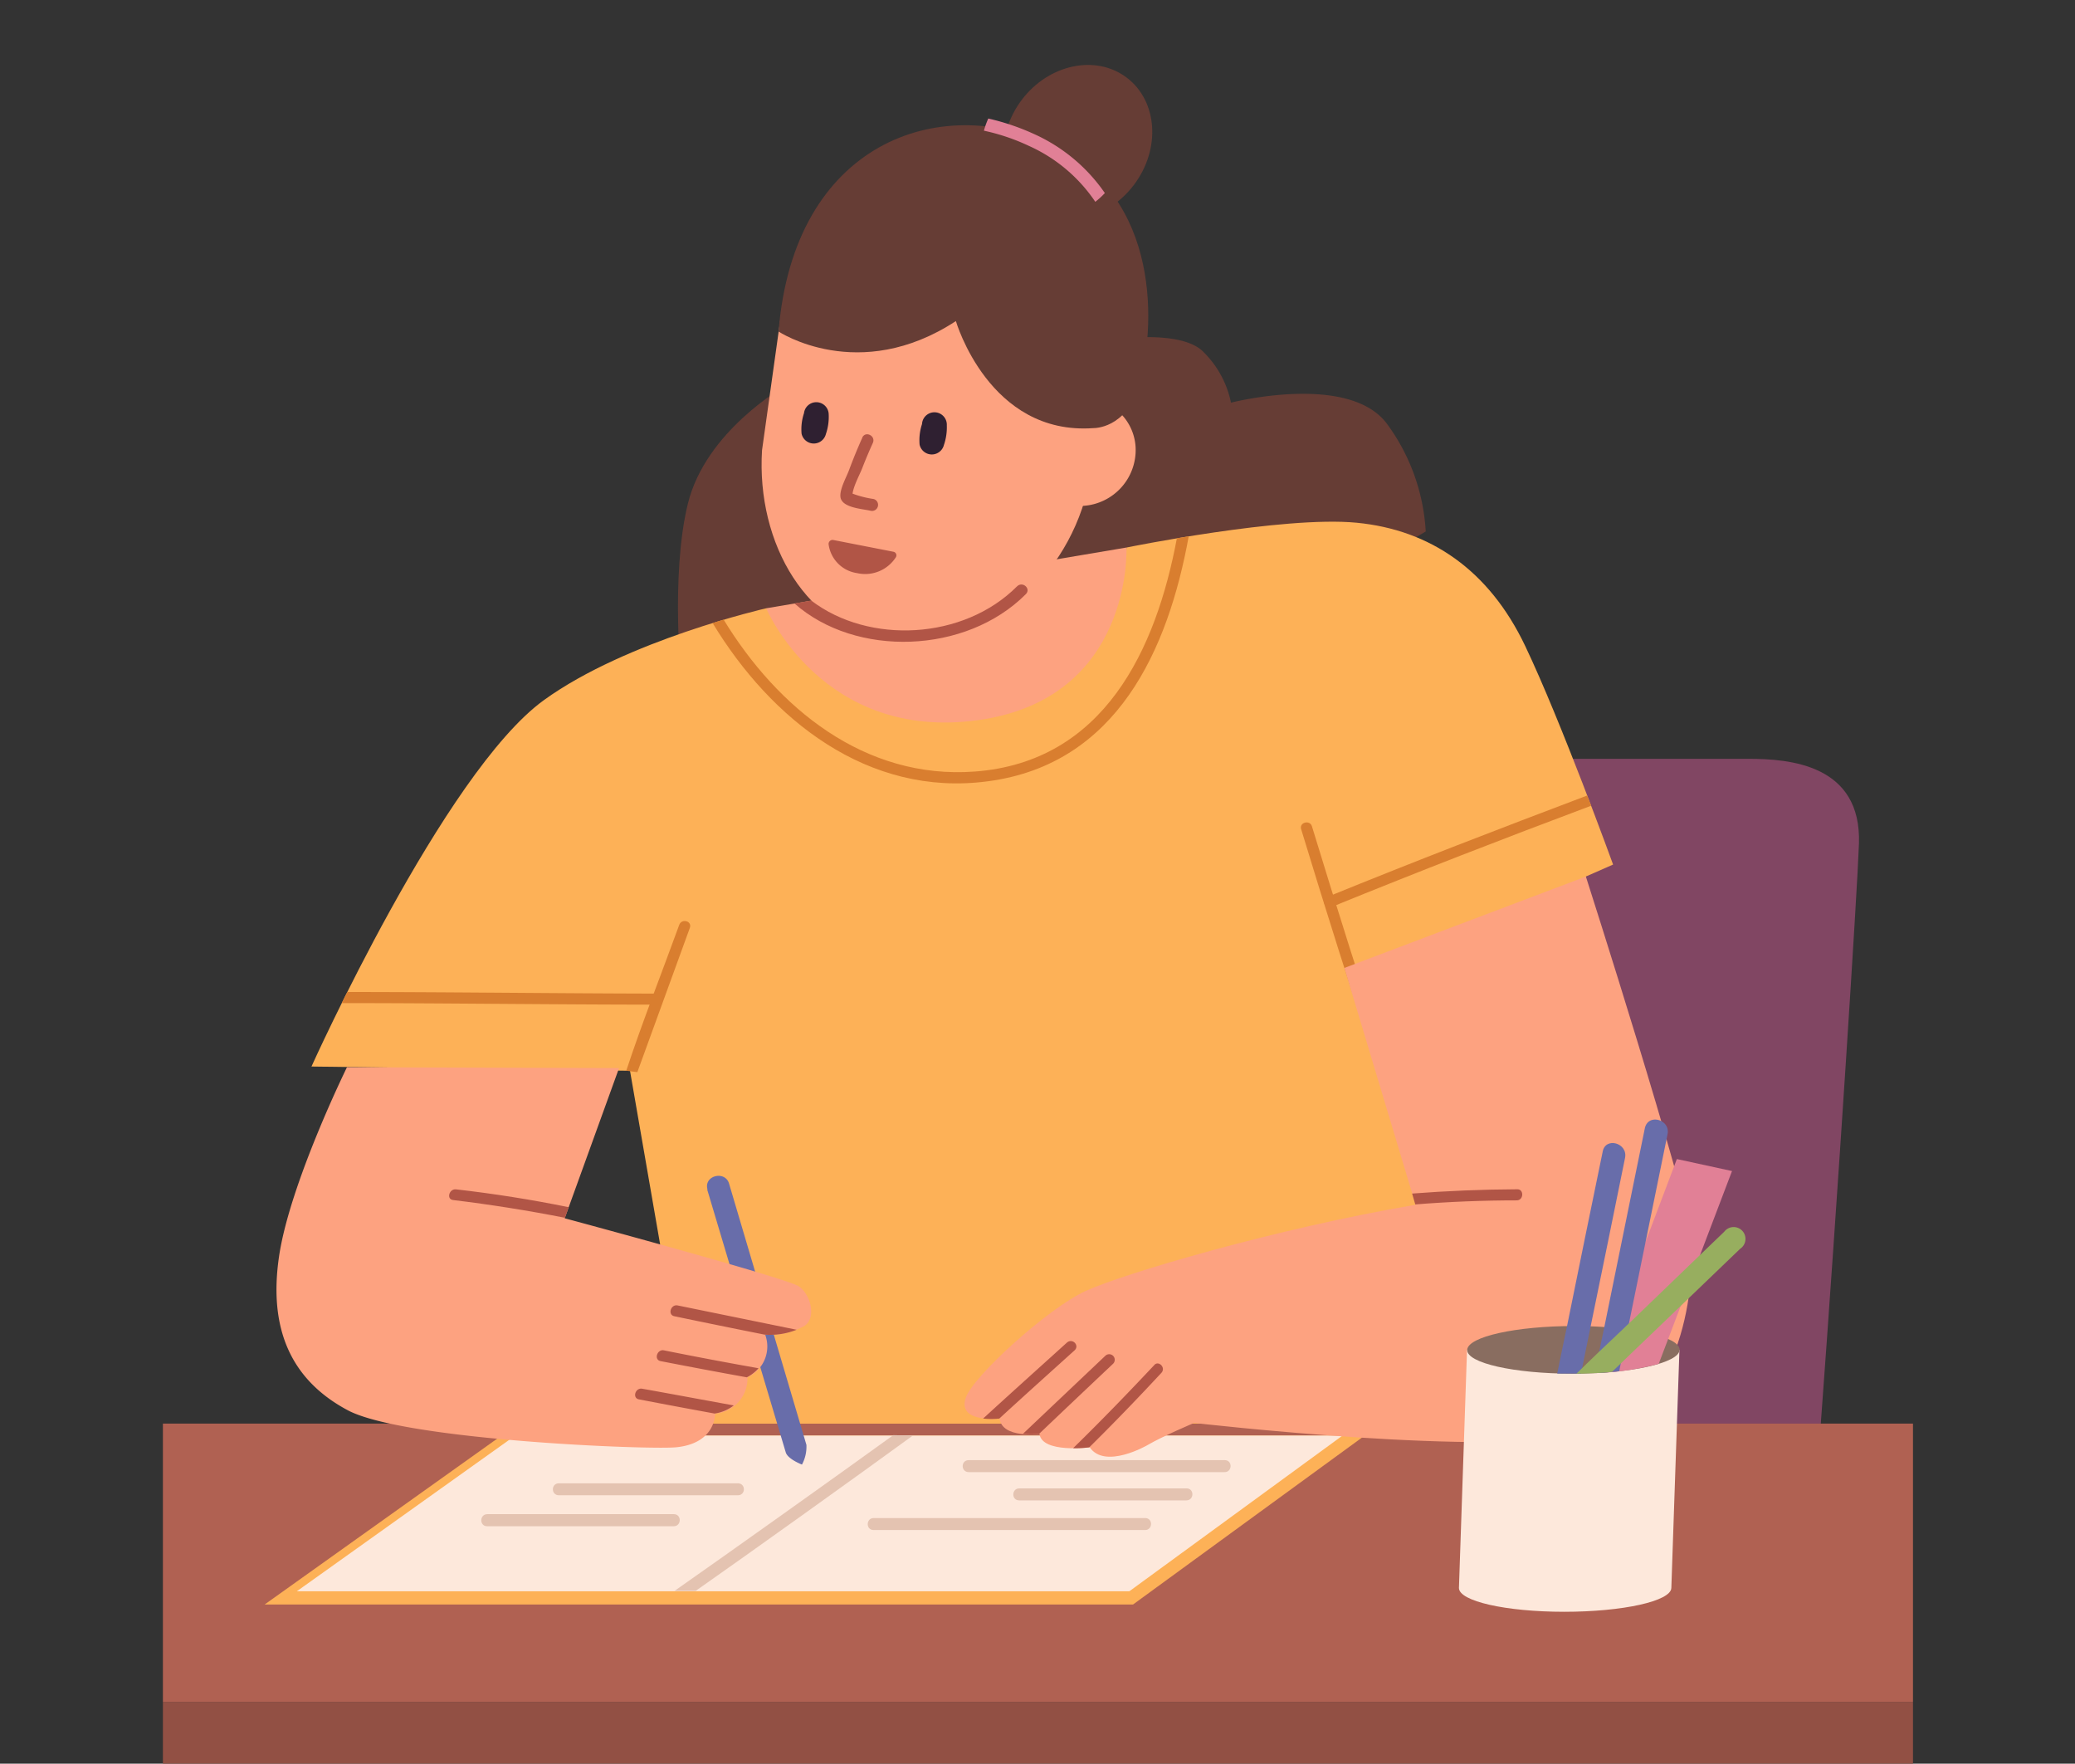 <svg id="レイヤー_1" data-name="レイヤー 1" xmlns="http://www.w3.org/2000/svg" xmlns:xlink="http://www.w3.org/1999/xlink" viewBox="0 0 256.15 217.69"><rect x="0" y="0" width="256.15" height="217.69" fill="#333333" stroke="none"/><defs><style>.cls-1{fill:none;}.cls-2{clip-path:url(#clip-path);}.cls-3{fill:#814663;}.cls-4{fill:#925044;}.cls-5{fill:#b06152;}.cls-6{fill:#fdb157;}.cls-7{fill:#fde8db;}.cls-8{fill:#e4c3b1;}.cls-9{fill:#663d35;}.cls-10{fill:#fda280;}.cls-11{fill:#d97e2f;}.cls-12{fill:#686daa;}.cls-13{fill:#b15546;}.cls-14{fill:#2f2031;}.cls-15{fill:#896d60;}.cls-16{fill:#e18096;}.cls-17{fill:#97ae5f;}</style><clipPath id="clip-path"><rect class="cls-1" x="20.11" y="2.09" width="216.04" height="238.84"/></clipPath></defs><g class="cls-2"><path class="cls-3" d="M229.48,104.14c-.2,5.79-2.57,42.79-4.81,72.93H154.53l13.94-83.41h47.39C220.94,93.66,229.81,94.38,229.48,104.14Z"/><polygon class="cls-4" points="276.2 217.69 -171.36 217.69 -171.1 210.06 276.46 210.06 276.2 217.69"/><polygon class="cls-5" points="104.6 175.71 321.45 175.71 276.46 210.06 -171.1 210.06 -126.19 175.71 104.6 175.71"/><polygon class="cls-6" points="139.87 198.04 32.67 198.04 61.91 177.19 168.47 177.19 139.87 198.04"/><polygon class="cls-7" points="139.41 196.41 36.64 196.41 63.6 177.19 165.73 177.19 139.41 196.41"/><path class="cls-8" d="M112.68,177.19c-6.56,4.78-20.16,14.52-26.8,19.17l-2.61,0c6.67-4.67,20.39-14.44,27-19.22Z"/><path class="cls-8" d="M60.12,188.38H83.18c.95,0,1-1.49,0-1.49H60.17c-1,0-1,1.49-.05,1.49Z"/><path class="cls-8" d="M69,184.56H91.08c1,0,1-1.48,0-1.48H69c-1,0-1,1.48,0,1.48Z"/><path class="cls-8" d="M107.8,188.85h33.56c.95,0,1-1.48,0-1.48H107.85c-.95,0-1,1.48,0,1.48Z"/><path class="cls-8" d="M125.77,185.19h20.67c1,0,1-1.48.05-1.48H125.82c-.95,0-1,1.48,0,1.48Z"/><path class="cls-8" d="M119.54,181.7h31.64c.95,0,1-1.48,0-1.48H119.59c-1,0-1,1.48,0,1.48Z"/><path class="cls-9" d="M140.26,22.43c-3.15,4.55-8.93,6.06-12.91,3.38s-4.65-8.53-1.51-13.08,8.93-6.07,12.91-3.39S143.41,17.88,140.26,22.43Z"/><path class="cls-9" d="M96.86,47.69s-9.73,5.48-11.94,14.46-.76,22.54-.76,22.54,21,4.66,19.44-13.57S96.86,47.69,96.86,47.69Z"/><path class="cls-9" d="M136,42.09s9.6-1.72,12.57,1.36a12.24,12.24,0,0,1,3.39,6.25s14.44-3.71,19.21,2.55A24.73,24.73,0,0,1,176,65.6s-28.61,17.57-41.13,10.92S136,42.09,136,42.09Z"/><path class="cls-10" d="M94.58,75.08l44.48-7.5s7.16,19.89-11.86,26.25S92.56,87.17,94.58,75.08Z"/><path class="cls-6" d="M199.13,106.71s-6.4-17.65-10.86-27S176.56,65.4,167.48,64.52s-28.42,3.06-28.42,3.06.84,18.66-18.35,21.31S94.58,75.08,94.58,75.08,77.39,79,67.15,86.41c-12.36,8.93-28.7,45.23-28.7,45.23l39.32.52,7.56,43.56H199.76l-4-67.53Z"/><path class="cls-11" d="M160.62,102.34q4.6,15.14,9.55,30.15c.27.82,1.6.46,1.33-.37q-4.94-15-9.55-30.14c-.26-.83-1.59-.47-1.33.36Z"/><path class="cls-11" d="M78.68,132.33c3.08-8.44,4.32-11.88,6.48-17.81.3-.84-1-1.2-1.31-.37-2.18,6-4.53,11.92-6.54,18C77.31,132.15,78.68,132.35,78.68,132.33Z"/><path class="cls-12" d="M87.3,146.82,97,179.27c.25.83,2,1.5,2,1.5a4.68,4.68,0,0,0,.55-2.43L90,146.09c-.49-1.66-3.16-1-2.66.73Z"/><path class="cls-10" d="M195.77,108.19s12.56,39.21,13,44.57-.64,21.16-12.43,24.17-48.93-1.3-48.93-1.3-3.84,1.61-5.8,2.76c0,0-5.19,3-7.09.25,0,0-5.89.77-6.2-1.66,0,0-4.61.62-4.93-1.9,0,0-5.29.61-4.16-2.59.94-2.65,10.11-11,14.77-13.14s23.46-7.71,40.75-10.65l-8.79-29.23Z"/><path class="cls-10" d="M76.42,131.83l-6.71,18.54s27.4,7.37,28.9,8.4,2.2,3.92.67,4.9a8.85,8.85,0,0,1-4.82,1.07A4.18,4.18,0,0,1,92.27,170a4.34,4.34,0,0,1-4,4.48s.14,3.63-4.74,4.15c-3.15.35-33.64-.85-40.61-4.57s-9.8-10-8.47-19,8.38-23.33,8.38-23.33Z"/><path class="cls-10" d="M110.24,79.19h0c-10.59-1.13-16.89-12.1-16.17-23.62L96.39,39c1.57-11.27,11.43-19.49,22-18.37h0c10.59,1.13,20.21,10.8,18.64,22.06l-2.82,17.94C131.26,72.4,120.84,80.31,110.24,79.19Z"/><path class="cls-13" d="M102.86,66.65l7.42,1.45a.45.45,0,0,1,.29.71,4.5,4.5,0,0,1-4.76,1.93,4.14,4.14,0,0,1-3.52-3.55A.49.49,0,0,1,102.86,66.65Z"/><path class="cls-10" d="M140.19,55.32a6.91,6.91,0,0,1-6.37,7.11,6.37,6.37,0,0,1-6.9-6.13,6.91,6.91,0,0,1,6.37-7.11A6.37,6.37,0,0,1,140.19,55.32Z"/><path class="cls-9" d="M96.11,40.92S106,47.48,118,39.63c0,0,4.1,14.16,17,13.21,0,0,4,.1,5.56-5.15,2.09-6.87,2.95-23.44-10.83-29.85S98,17.58,96.11,40.92Z"/><path class="cls-14" d="M99.25,51a6.27,6.27,0,0,0-.3,2.52,1.54,1.54,0,0,0,3,.06,6.48,6.48,0,0,0,.35-2.43A1.53,1.53,0,0,0,99.25,51Z"/><path class="cls-14" d="M113.82,52.34a6.35,6.35,0,0,0-.3,2.53,1.54,1.54,0,0,0,3,.06,6.69,6.69,0,0,0,.36-2.43A1.53,1.53,0,0,0,113.82,52.34Z"/><path class="cls-13" d="M126.63,73.34c-7.38,7.41-21,7.84-28.56,1.14l2.08-.35c7.13,5.44,18.81,4.85,25.39-1.75C126.23,71.69,127.32,72.66,126.63,73.34Z"/><path class="cls-13" d="M106.46,54c-.59,1.31-1.13,2.63-1.64,4-.34.92-1.18,2.37-1.07,3.34.16,1.35,2.73,1.46,3.75,1.71a.75.75,0,0,0,.34-1.46,12.39,12.39,0,0,1-3-.82l.39.61c-.1-1,.87-2.72,1.2-3.57.41-1.06.85-2.1,1.32-3.14.39-.88-.92-1.53-1.31-.65Z"/><path class="cls-13" d="M132.64,166.68c-3.1,2.8-6.2,5.58-9.28,8.41a9.23,9.23,0,0,1-2,0c3.43-3.14,6.89-6.25,10.33-9.36C132.38,165.1,133.32,166.07,132.64,166.68Z"/><path class="cls-13" d="M137.4,168.33q-4.56,4.3-9.13,8.65a10,10,0,0,1-2,0l10.18-9.64A.68.68,0,0,1,137.4,168.33Z"/><path class="cls-13" d="M143.34,169.48c-2.9,3.12-5.84,6.17-8.87,9.16a13.09,13.09,0,0,1-2,.11c3.41-3.33,6.72-6.75,10-10.24C143,167.85,144,168.82,143.34,169.48Z"/><path class="cls-13" d="M90.58,173.47a5,5,0,0,1-2.37,1q-4.67-.85-9.34-1.75c-.85-.16-.44-1.48.42-1.31C83.05,172.08,86.82,172.79,90.58,173.47Z"/><path class="cls-13" d="M93.64,168.88A4.85,4.85,0,0,1,92.19,170v0c-3.55-.64-7.1-1.31-10.64-2-.86-.16-.44-1.49.4-1.33Q87.77,167.84,93.64,168.88Z"/><path class="cls-13" d="M94.38,164.73v0q-5.58-1.11-11.14-2.27c-.85-.18-.44-1.51.42-1.33,4.89,1,9.78,2,14.68,3A8.86,8.86,0,0,1,94.38,164.73Z"/><path class="cls-11" d="M196.42,99.45c-11.11,4.17-21,8-32,12.48-.81.33-1.43-.86-.6-1.21,11-4.48,21-8.33,32.11-12.53C196.09,98.62,196.26,99,196.42,99.45Z"/><path class="cls-11" d="M81.05,124c-11.74,0-27.11-.19-38.86-.19.22-.44.44-.9.69-1.37,11.53,0,26.67.18,38.18.2A.68.68,0,0,1,81.05,124Z"/><path class="cls-11" d="M146.74,66.2c-2.54,14-8.85,28.12-24.77,30.23-14.86,2-26.84-7.69-34-19.53l1.36-.42c6.63,10.86,17.37,19.76,31,18.75,15.95-1.19,22.38-15.07,24.95-28.79Z"/><path class="cls-13" d="M187.23,148.16q-6.25,0-12.52.5l-.39-1.34c4.3-.33,8.63-.51,13-.53C188.15,146.79,188.1,148.16,187.23,148.16Z"/><path class="cls-13" d="M70.2,149l-.46,1.31q-6.85-1.35-13.8-2.19c-.87-.09-.5-1.42.36-1.32Q63.31,147.6,70.2,149Z"/><path class="cls-7" d="M181.1,166.61l-1,29.39c0,1.63,5.78,2.94,13,2.94s13.17-1.31,13.22-2.94l1-29.39Z"/><path class="cls-15" d="M207.34,166.61c-.06,1.62-6,2.94-13.22,2.94s-13.08-1.32-13-2.94,6-2.94,13.22-2.94S207.39,165,207.34,166.61Z"/><path class="cls-16" d="M213.81,144.54l-7.88,20.72-1.17,3.08a34.5,34.5,0,0,1-7.75,1.14l2.12-5.61L207,143.06Z"/><path class="cls-12" d="M200.6,142.94q-2.1,10.37-4.24,20.77c-.39,1.94-.79,3.87-1.19,5.83h-1c-.66,0-1.3,0-1.94,0,.4-2,.8-3.89,1.21-5.84q2.18-10.77,4.4-21.53C198.16,140.27,201,141.07,200.6,142.94Z"/><path class="cls-12" d="M205.85,140l-4.74,23.24c-.05.26-.1.53-.17.8-.29,1.4-.57,2.79-.85,4.2-.07.33-.13.64-.2,1a6.69,6.69,0,0,1-.9.09c-.66.08-1.33.12-2,.15a1.67,1.67,0,0,1,0-.59c.14-.68.29-1.36.41-2l.64-3.06q2.5-12.28,5-24.53C203.41,137.37,206.24,138.17,205.85,140Z"/><path class="cls-17" d="M214.82,154.13l-10.91,10.48c-1.27,1.21-2.55,2.44-3.82,3.67l-1.1,1.05c-.66.08-1.33.12-2,.15s-1.57.06-2.39.07l2.8-2.71c1-.94,2-1.89,3-2.84.26-.25.5-.49.76-.72,3.91-3.76,7.79-7.51,11.69-11.25A1.46,1.46,0,1,1,214.82,154.13Z"/><path class="cls-16" d="M127.71,16.57A29.18,29.18,0,0,0,122,14.63a10.34,10.34,0,0,0-.54,1.5A25.59,25.59,0,0,1,127,18a19.5,19.5,0,0,1,8.21,6.91,10,10,0,0,0,1.18-1.08A21.15,21.15,0,0,0,127.71,16.57Z"/></g></svg>